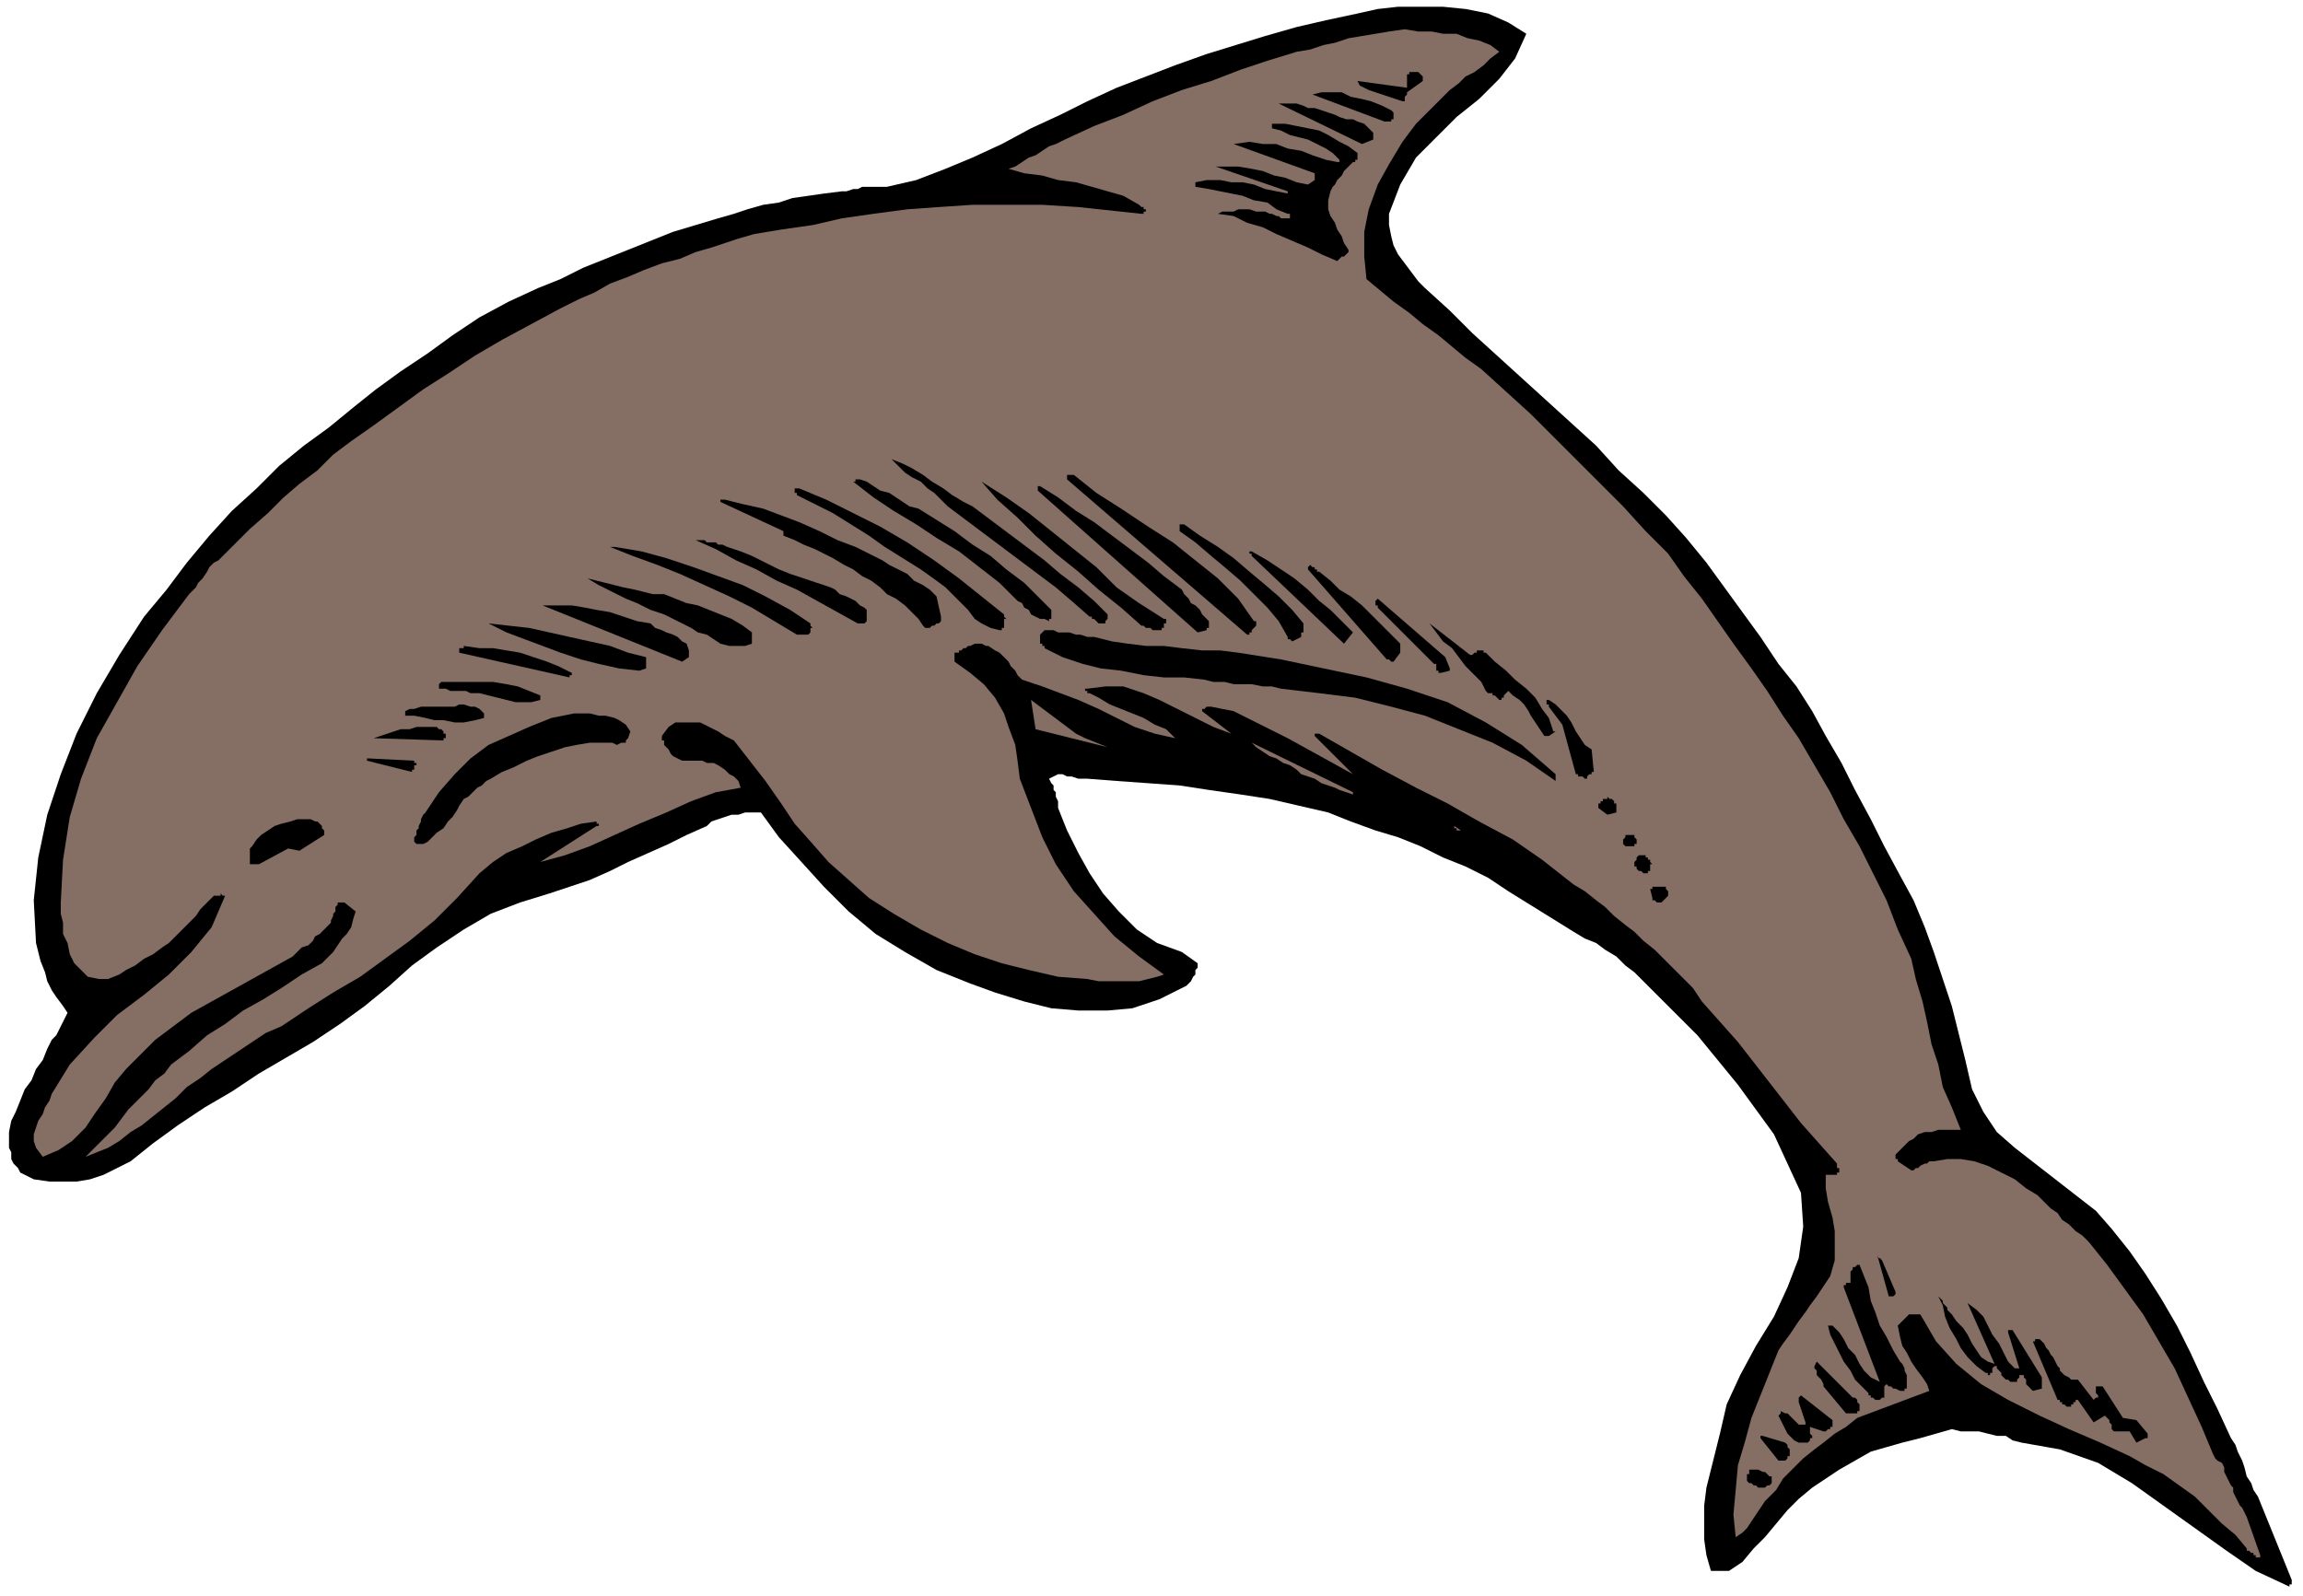 <?xml version="1.0" encoding="UTF-8" standalone="no"?>
<svg
   xmlns:dc="http://purl.org/dc/elements/1.1/"
   xmlns:cc="http://creativecommons.org/ns#"
   xmlns:rdf="http://www.w3.org/1999/02/22-rdf-syntax-ns#"
   xmlns:svg="http://www.w3.org/2000/svg"
   xmlns="http://www.w3.org/2000/svg"
   xmlns:sodipodi="http://sodipodi.sourceforge.net/DTD/sodipodi-0.dtd"
   xmlns:inkscape="http://www.inkscape.org/namespaces/inkscape"
   version="1.0"
   width="270.669mm"
   height="187.59mm"
   id="svg103"
   sodipodi:docname="DOLPH002.WMF">
  <sodipodi:namedview
     pagecolor="#ffffff"
     bordercolor="#666666"
     borderopacity="1"
     objecttolerance="10"
     gridtolerance="10"
     guidetolerance="10"
     inkscape:pageopacity="0"
     inkscape:pageshadow="2"
     inkscape:window-width="640"
     inkscape:window-height="480"
     id="namedview105" />
  <defs
     id="defs3">
    <pattern
       id="WMFhbasepattern"
       patternUnits="userSpaceOnUse"
       width="6"
       height="6"
       x="0"
       y="0" />
  </defs>
  <path
     style="fill:none;stroke:none;"
     d="  M 0,0   L 1022,0   L 1022,708   L 0,708   z "
     id="path5" />
  <path
     style="fill:#000000;fill-rule:evenodd;fill-opacity:1;stroke:none;"
     d="  M 1018,704   L 1018,704   L 1018,704   L 1018,704   L 1018,703   L 1018,703   L 1018,703   L 1018,703   L 1018,702   L 1003,665   L 1001,662   L 1000,659   L 998,656   L 997,652   L 996,649   L 994,645   L 993,642   L 991,639   L 985,626   L 979,614   L 973,601   L 967,589   L 960,577   L 953,566   L 946,556   L 938,546   L 931,538   L 922,531   L 913,524   L 904,517   L 895,510   L 887,503   L 881,494   L 876,484   L 873,471   L 870,459   L 867,447   L 863,435   L 859,423   L 855,412   L 850,400   L 844,389   L 837,376   L 831,364   L 824,351   L 818,339   L 811,327   L 805,316   L 798,305   L 790,295   L 782,283   L 774,272   L 766,261   L 758,250   L 749,239   L 740,229   L 730,219   L 719,209   L 709,198   L 698,188   L 687,178   L 676,168   L 665,158   L 654,148   L 644,138   L 633,128   L 630,125   L 627,121   L 624,117   L 621,113   L 619,109   L 618,105   L 617,100   L 617,95   L 622,82   L 629,70   L 638,61   L 647,52   L 657,44   L 666,35   L 673,26   L 678,15   L 670,10   L 661,6   L 651,4   L 641,3   L 631,3   L 621,3   L 612,4   L 603,6   L 589,9   L 576,12   L 562,16   L 549,20   L 536,24   L 522,29   L 509,34   L 496,39   L 483,45   L 471,51   L 458,57   L 445,64   L 432,70   L 420,75   L 407,80   L 394,83   L 391,83   L 388,83   L 386,83   L 383,83   L 381,84   L 379,84   L 376,85   L 374,85   L 366,86   L 359,87   L 352,88   L 346,90   L 339,91   L 332,93   L 326,95   L 319,97   L 309,100   L 299,103   L 289,107   L 279,111   L 269,115   L 259,119   L 249,124   L 239,128   L 226,134   L 213,141   L 201,149   L 190,157   L 178,165   L 167,173   L 157,181   L 146,190   L 135,198   L 124,207   L 114,217   L 103,227   L 93,238   L 83,250   L 74,262   L 64,274   L 53,291   L 43,308   L 34,326   L 27,344   L 21,362   L 17,381   L 15,400   L 16,419   L 17,423   L 18,427   L 20,432   L 21,436   L 23,440   L 25,443   L 28,447   L 30,450   L 29,452   L 28,454   L 27,456   L 26,458   L 25,460   L 23,462   L 22,464   L 21,466   L 19,471   L 16,475   L 14,480   L 11,484   L 9,489   L 7,494   L 5,498   L 4,503   L 4,505   L 4,508   L 4,510   L 5,512   L 5,515   L 6,517   L 8,519   L 9,521   L 15,524   L 22,525   L 28,525   L 34,525   L 40,524   L 46,522   L 52,519   L 58,516   L 68,508   L 79,500   L 91,492   L 103,485   L 115,477   L 127,470   L 139,463   L 151,455   L 162,447   L 173,438   L 183,429   L 194,421   L 206,413   L 218,406   L 231,401   L 244,397   L 253,394   L 262,391   L 271,387   L 279,383   L 288,379   L 297,375   L 305,371   L 314,367   L 316,365   L 319,364   L 322,363   L 325,362   L 328,362   L 331,361   L 334,361   L 338,361   L 346,372   L 356,383   L 366,394   L 377,405   L 389,415   L 402,423   L 416,431   L 431,437   L 442,441   L 455,445   L 467,448   L 479,449   L 492,449   L 503,448   L 515,444   L 525,439   L 527,438   L 528,437   L 529,436   L 530,434   L 531,433   L 531,431   L 532,430   L 532,428   L 525,423   L 514,419   L 505,413   L 497,405   L 490,397   L 484,388   L 479,379   L 474,369   L 470,359   L 470,358   L 470,356   L 469,354   L 469,352   L 468,351   L 468,349   L 467,348   L 466,346   L 468,345   L 470,344   L 472,344   L 474,345   L 476,345   L 479,346   L 481,346   L 483,346   L 496,347   L 510,348   L 524,349   L 537,351   L 551,353   L 564,355   L 577,358   L 590,361   L 600,365   L 611,369   L 621,372   L 631,376   L 641,381   L 651,385   L 661,390   L 670,396   L 699,414   L 704,417   L 709,419   L 713,422   L 718,425   L 722,429   L 726,432   L 730,436   L 734,440   L 744,450   L 754,460   L 763,471   L 772,482   L 780,493   L 788,504   L 794,517   L 800,530   L 801,545   L 799,559   L 794,572   L 788,585   L 780,598   L 773,611   L 767,624   L 764,637   L 762,645   L 760,653   L 758,661   L 757,669   L 757,677   L 757,684   L 758,691   L 760,698   L 768,698   L 774,694   L 779,688   L 784,683   L 789,677   L 794,671   L 799,666   L 805,661   L 811,657   L 817,653   L 824,649   L 831,645   L 838,643   L 845,641   L 853,639   L 860,637   L 867,635   L 871,636   L 875,636   L 879,636   L 883,637   L 887,638   L 891,638   L 894,640   L 898,641   L 915,644   L 932,650   L 947,659   L 961,669   L 975,679   L 989,689   L 1002,698   L 1017,705   L 1017,705   L 1017,705   L 1017,705   L 1017,705   L 1017,704   L 1018,704  z "
     id="path7" />
  <path
     style="fill:#856e64;fill-rule:evenodd;fill-opacity:1;stroke:none;"
     d="  M 1004,691   L 998,674   L 997,672   L 996,670   L 995,669   L 994,667   L 993,665   L 992,663   L 992,661   L 991,660   L 990,658   L 989,656   L 988,654   L 988,652   L 987,650   L 985,649   L 984,648   L 983,646   L 978,634   L 972,621   L 966,608   L 959,596   L 952,584   L 944,573   L 936,562   L 928,552   L 925,549   L 922,547   L 919,544   L 916,542   L 914,539   L 911,537   L 908,534   L 905,531   L 900,528   L 895,524   L 889,521   L 883,518   L 877,516   L 871,515   L 865,515   L 859,516   L 857,516   L 856,517   L 855,517   L 853,518   L 852,519   L 851,519   L 850,520   L 849,520   L 843,516   L 843,515   L 843,515   L 842,515   L 842,514   L 842,514   L 842,514   L 842,513   L 842,513   L 844,511   L 846,509   L 848,507   L 850,506   L 852,504   L 855,503   L 858,503   L 861,502   L 862,502   L 864,502   L 865,502   L 866,502   L 867,502   L 869,502   L 870,502   L 871,502   L 867,492   L 863,483   L 861,473   L 858,464   L 856,454   L 854,445   L 851,435   L 849,426   L 843,413   L 838,400   L 832,388   L 826,376   L 819,364   L 813,352   L 806,340   L 799,328   L 792,318   L 785,307   L 778,297   L 770,286   L 763,276   L 756,266   L 748,256   L 741,246   L 731,236   L 721,225   L 711,215   L 701,205   L 690,194   L 680,184   L 669,174   L 658,164   L 651,159   L 645,154   L 639,149   L 632,144   L 626,139   L 619,134   L 613,129   L 607,124   L 606,114   L 606,103   L 608,93   L 612,82   L 617,73   L 623,63   L 629,55   L 637,47   L 640,44   L 644,40   L 648,37   L 651,34   L 655,32   L 659,29   L 662,26   L 666,23   L 662,20   L 657,18   L 652,17   L 647,15   L 641,15   L 636,14   L 630,14   L 624,13   L 617,14   L 611,15   L 605,16   L 599,17   L 593,19   L 588,20   L 582,22   L 576,23   L 563,27   L 551,31   L 538,36   L 525,40   L 512,45   L 499,51   L 486,56   L 473,62   L 469,64   L 466,65   L 463,67   L 460,69   L 457,70   L 454,72   L 451,74   L 448,75   L 455,77   L 463,78   L 470,80   L 478,81   L 485,83   L 492,85   L 499,87   L 506,91   L 506,91   L 507,92   L 507,92   L 508,92   L 508,92   L 508,93   L 509,93   L 509,94   L 509,94   L 509,94   L 509,94   L 508,94   L 508,95   L 508,95   L 508,95   L 507,95   L 479,92   L 463,91   L 447,91   L 432,91   L 417,92   L 403,93   L 388,95   L 374,97   L 361,100   L 354,101   L 347,102   L 341,103   L 335,104   L 328,106   L 322,108   L 316,110   L 309,112   L 302,115   L 294,117   L 286,120   L 279,123   L 271,126   L 264,130   L 257,133   L 249,137   L 236,144   L 223,151   L 211,158   L 199,166   L 188,173   L 177,181   L 166,189   L 156,196   L 148,202   L 141,209   L 133,215   L 126,221   L 119,228   L 111,235   L 104,242   L 97,249   L 95,250   L 93,252   L 92,254   L 90,257   L 88,259   L 87,261   L 85,263   L 84,264   L 72,280   L 61,296   L 52,312   L 43,328   L 36,346   L 31,363   L 28,382   L 27,401   L 27,406   L 28,410   L 28,415   L 30,419   L 31,424   L 33,428   L 36,431   L 39,434   L 44,435   L 48,435   L 53,433   L 56,431   L 60,429   L 64,426   L 68,424   L 72,421   L 75,419   L 78,416   L 81,413   L 84,410   L 87,407   L 89,404   L 92,401   L 95,398   L 95,398   L 96,398   L 96,398   L 97,398   L 97,398   L 97,398   L 98,398   L 98,397   L 99,398   L 99,398   L 99,398   L 99,398   L 100,398   L 100,398   L 100,398   L 100,398   L 94,412   L 85,423   L 75,433   L 64,442   L 52,451   L 42,461   L 31,473   L 23,486   L 22,489   L 20,492   L 19,495   L 17,498   L 16,501   L 15,504   L 15,507   L 16,510   L 19,514   L 26,511   L 32,507   L 38,501   L 42,495   L 47,488   L 51,481   L 56,475   L 62,469   L 69,462   L 77,456   L 85,450   L 94,445   L 103,440   L 112,435   L 121,430   L 130,425   L 132,423   L 134,421   L 137,420   L 139,418   L 140,416   L 142,415   L 144,413   L 146,411   L 147,410   L 147,409   L 148,407   L 148,406   L 149,405   L 149,404   L 149,403   L 150,402   L 150,402   L 150,401   L 151,401   L 151,401   L 152,401   L 152,401   L 153,401   L 153,401   L 158,405   L 157,408   L 156,412   L 154,415   L 152,417   L 150,420   L 148,423   L 146,425   L 143,428   L 134,433   L 125,439   L 117,444   L 108,449   L 100,455   L 92,460   L 84,467   L 76,473   L 73,477   L 69,480   L 66,484   L 63,487   L 60,490   L 57,493   L 54,497   L 51,501   L 38,514   L 43,512   L 48,510   L 53,507   L 58,503   L 63,500   L 68,496   L 73,492   L 78,488   L 83,483   L 89,479   L 94,475   L 100,471   L 106,467   L 112,463   L 118,459   L 125,456   L 137,448   L 148,441   L 160,434   L 171,426   L 182,418   L 193,409   L 203,399   L 213,388   L 219,383   L 225,379   L 232,376   L 238,373   L 245,370   L 252,368   L 258,366   L 265,365   L 265,365   L 265,365   L 265,365   L 265,366   L 265,366   L 266,366   L 266,367   L 265,367   L 240,383   L 251,380   L 262,376   L 273,371   L 284,366   L 296,361   L 307,356   L 318,352   L 329,350   L 328,347   L 326,345   L 324,344   L 322,342   L 319,340   L 317,339   L 314,339   L 312,338   L 309,338   L 307,338   L 305,338   L 303,338   L 301,337   L 299,336   L 298,335   L 297,333   L 296,332   L 296,332   L 295,331   L 295,330   L 295,329   L 294,329   L 294,328   L 294,327   L 297,323   L 300,321   L 304,321   L 307,321   L 311,321   L 315,323   L 319,325   L 322,327   L 326,329   L 333,338   L 340,347   L 347,357   L 353,366   L 361,375   L 368,383   L 377,391   L 386,399   L 397,406   L 409,413   L 421,419   L 433,424   L 445,428   L 457,431   L 470,434   L 483,435   L 488,436   L 493,436   L 497,436   L 501,436   L 506,436   L 510,435   L 514,434   L 517,433   L 506,425   L 495,416   L 486,406   L 477,396   L 469,384   L 463,372   L 458,359   L 453,346   L 452,338   L 451,331   L 448,323   L 446,317   L 442,310   L 437,304   L 431,299   L 424,294   L 424,294   L 424,294   L 424,293   L 424,293   L 424,292   L 424,292   L 424,291   L 424,291   L 424,290   L 425,290   L 425,290   L 426,290   L 426,289   L 427,289   L 427,289   L 428,288   L 429,288   L 430,287   L 431,287   L 433,286   L 434,286   L 436,286   L 438,287   L 439,287   L 442,289   L 444,290   L 446,292   L 448,294   L 449,296   L 451,298   L 452,300   L 454,302   L 463,305   L 471,308   L 479,311   L 488,315   L 496,319   L 504,323   L 513,326   L 522,328   L 518,324   L 513,322   L 508,319   L 503,317   L 498,315   L 493,313   L 488,310   L 484,308   L 483,308   L 483,307   L 483,307   L 482,307   L 482,307   L 482,306   L 482,306   L 483,306   L 491,305   L 499,305   L 508,308   L 515,311   L 523,315   L 531,319   L 539,323   L 547,326   L 534,316   L 534,315   L 535,315   L 535,315   L 536,314   L 536,314   L 537,314   L 538,314   L 538,314   L 543,315   L 548,316   L 552,318   L 556,320   L 560,322   L 564,324   L 568,326   L 572,328   L 601,344   L 584,327   L 584,326   L 585,326   L 585,326   L 585,326   L 586,326   L 586,326   L 600,334   L 614,342   L 629,350   L 643,357   L 657,365   L 672,373   L 685,382   L 699,393   L 704,396   L 709,400   L 713,403   L 717,407   L 722,411   L 726,414   L 730,418   L 735,422   L 738,425   L 741,428   L 743,430   L 746,433   L 749,436   L 752,439   L 754,442   L 756,445   L 764,454   L 772,463   L 779,472   L 786,481   L 793,490   L 800,499   L 808,508   L 816,517   L 816,518   L 816,518   L 816,519   L 817,519   L 817,519   L 817,520   L 817,520   L 817,521   L 817,521   L 816,521   L 816,521   L 816,521   L 816,522   L 816,522   L 815,522   L 815,522   L 811,522   L 811,528   L 812,534   L 814,541   L 815,547   L 815,554   L 815,560   L 813,567   L 809,573   L 807,576   L 804,580   L 802,583   L 799,587   L 797,590   L 795,593   L 792,597   L 790,600   L 786,610   L 782,620   L 778,630   L 775,641   L 772,651   L 771,662   L 770,673   L 771,683   L 774,681   L 776,679   L 778,676   L 780,673   L 782,670   L 784,667   L 786,665   L 789,662   L 792,657   L 797,652   L 801,648   L 806,644   L 810,641   L 815,637   L 820,634   L 825,630   L 857,618   L 856,615   L 854,612   L 851,608   L 849,605   L 847,601   L 845,598   L 844,594   L 843,589   L 844,588   L 845,587   L 846,586   L 847,585   L 848,584   L 850,584   L 851,584   L 853,584   L 860,596   L 869,606   L 880,615   L 892,622   L 906,629   L 919,635   L 933,641   L 946,647   L 953,651   L 961,655   L 968,660   L 975,665   L 981,671   L 987,677   L 993,682   L 998,688   L 998,689   L 999,689   L 1000,690   L 1001,690   L 1001,691   L 1002,691   L 1002,692   L 1003,692   L 1003,692   L 1003,692   L 1004,692   L 1004,692   L 1004,691   L 1004,691   L 1004,691   L 1004,691  z "
     id="path9" />
  <path
     style="fill:#000000;fill-rule:evenodd;fill-opacity:1;stroke:none;"
     d="  M 954,639   L 954,639   L 954,638   L 954,638   L 954,638   L 954,638   L 954,637   L 954,637   L 954,637   L 949,631   L 943,630   L 934,616   L 934,616   L 933,616   L 933,616   L 933,616   L 933,616   L 932,616   L 932,616   L 932,616   L 931,616   L 931,617   L 931,617   L 931,618   L 931,619   L 931,619   L 932,620   L 932,620   L 932,620   L 932,621   L 932,621   L 931,621   L 931,621   L 931,621   L 931,621   L 930,622   L 923,613   L 921,613   L 920,613   L 919,612   L 917,611   L 916,610   L 915,609   L 915,608   L 914,607   L 913,605   L 912,603   L 911,602   L 910,600   L 909,599   L 908,597   L 907,596   L 906,595   L 906,595   L 906,595   L 905,595   L 905,595   L 904,595   L 904,595   L 904,596   L 903,596   L 914,622   L 915,622   L 915,623   L 916,623   L 916,624   L 917,624   L 917,624   L 918,625   L 919,625   L 919,625   L 920,625   L 920,624   L 921,624   L 921,623   L 922,623   L 922,622   L 923,622   L 930,632   L 935,629   L 936,630   L 936,630   L 937,631   L 937,632   L 938,633   L 938,634   L 938,635   L 939,636   L 946,636   L 949,641   L 953,639   L 953,639   L 953,639   L 953,639   L 954,639  z "
     id="path11" />
  <path
     style="fill:#000000;fill-rule:evenodd;fill-opacity:1;stroke:none;"
     d="  M 907,616   L 907,612   L 894,591   L 894,591   L 894,591   L 893,591   L 893,591   L 893,591   L 892,591   L 892,592   L 892,592   L 897,608   L 897,608   L 897,608   L 896,608   L 896,608   L 896,608   L 896,608   L 895,608   L 895,608   L 892,605   L 890,601   L 888,597   L 885,593   L 883,589   L 881,585   L 878,582   L 874,579   L 886,606   L 883,605   L 880,603   L 878,600   L 876,597   L 874,593   L 872,590   L 869,587   L 867,584   L 866,583   L 865,582   L 865,581   L 864,580   L 863,579   L 863,578   L 862,577   L 861,576   L 863,580   L 864,585   L 866,590   L 869,595   L 871,599   L 874,603   L 878,607   L 882,610   L 882,610   L 883,610   L 883,611   L 883,611   L 883,611   L 884,611   L 884,610   L 884,610   L 885,610   L 885,610   L 885,609   L 885,609   L 885,609   L 885,608   L 885,608   L 886,607   L 886,607   L 886,607   L 887,607   L 887,607   L 887,607   L 887,607   L 887,607   L 887,608   L 888,609   L 889,610   L 889,611   L 890,612   L 891,613   L 892,613   L 893,614   L 895,614   L 895,614   L 896,614   L 896,613   L 896,613   L 897,612   L 897,612   L 897,611   L 898,611   L 899,611   L 899,612   L 900,613   L 900,614   L 900,615   L 901,616   L 902,617   L 903,618   L 907,617   L 907,617   L 907,617   L 907,617   L 907,616   L 907,616   L 907,616  z "
     id="path13" />
  <path
     style="fill:#000000;fill-rule:evenodd;fill-opacity:1;stroke:none;"
     d="  M 847,617   L 847,615   L 847,614   L 847,612   L 847,611   L 846,609   L 846,608   L 845,606   L 844,605   L 841,600   L 838,594   L 835,589   L 833,583   L 831,578   L 830,572   L 828,567   L 826,562   L 826,562   L 825,562   L 824,563   L 824,563   L 823,563   L 823,564   L 823,564   L 822,565   L 822,566   L 822,566   L 822,567   L 822,568   L 822,568   L 822,569   L 822,570   L 821,570   L 821,570   L 821,570   L 820,570   L 820,570   L 820,571   L 819,571   L 819,571   L 819,572   L 835,614   L 831,612   L 828,609   L 826,606   L 824,602   L 821,599   L 819,595   L 817,592   L 814,589   L 814,589   L 814,589   L 813,589   L 813,589   L 813,589   L 813,589   L 812,589   L 812,589   L 813,593   L 815,597   L 817,601   L 819,605   L 822,609   L 824,613   L 827,616   L 830,619   L 830,620   L 830,620   L 831,620   L 831,621   L 831,621   L 832,621   L 832,621   L 832,621   L 833,622   L 833,622   L 833,622   L 834,622   L 834,622   L 835,622   L 835,622   L 836,621   L 836,621   L 837,621   L 837,620   L 837,619   L 837,618   L 837,617   L 837,616   L 837,616   L 838,615   L 839,616   L 840,616   L 841,617   L 842,617   L 844,618   L 845,618   L 846,618   L 846,618   L 846,617   L 847,617   L 847,617  z "
     id="path15" />
  <path
     style="fill:#000000;fill-rule:evenodd;fill-opacity:1;stroke:none;"
     d="  M 825,627   L 826,627   L 826,627   L 826,627   L 826,626   L 826,626   L 826,626   L 826,626   L 826,625   L 826,625   L 826,624   L 825,623   L 825,623   L 825,622   L 824,621   L 823,621   L 807,605   L 806,607   L 806,608   L 807,609   L 807,611   L 808,612   L 809,613   L 810,615   L 810,616   L 820,628   L 825,628   L 825,628   L 825,628   L 825,628   L 825,627   L 825,627   L 825,627  z "
     id="path17" />
  <path
     style="fill:#000000;fill-rule:evenodd;fill-opacity:1;stroke:none;"
     d="  M 842,574   L 836,560   L 836,560   L 836,560   L 835,559   L 835,559   L 835,559   L 834,559   L 834,558   L 834,558   L 839,576   L 839,576   L 840,576   L 840,576   L 841,576   L 841,576   L 841,576   L 842,575   L 842,575   L 842,575   L 842,575   L 842,574   L 842,574   L 842,574   L 842,574   L 842,574   L 842,574  z "
     id="path19" />
  <path
     style="fill:#000000;fill-rule:evenodd;fill-opacity:1;stroke:none;"
     d="  M 814,634   L 814,633   L 814,633   L 814,632   L 814,632   L 814,632   L 814,631   L 814,631   L 814,631   L 800,620   L 799,621   L 799,621   L 799,621   L 799,621   L 799,622   L 799,622   L 799,623   L 799,623   L 802,632   L 802,632   L 802,632   L 802,633   L 802,633   L 802,633   L 801,633   L 801,633   L 801,633   L 799,633   L 798,632   L 797,631   L 796,630   L 795,629   L 794,628   L 793,628   L 791,627   L 791,628   L 791,628   L 791,628   L 791,628   L 790,629   L 790,629   L 791,631   L 792,633   L 793,635   L 794,637   L 795,638   L 797,640   L 799,641   L 801,641   L 801,641   L 802,641   L 803,641   L 803,641   L 804,640   L 804,640   L 804,639   L 805,639   L 805,638   L 805,638   L 804,637   L 804,637   L 804,636   L 804,635   L 804,635   L 804,634   L 810,636   L 810,636   L 810,636   L 811,636   L 812,635   L 812,635   L 813,635   L 813,634   L 814,634  z "
     id="path21" />
  <path
     style="fill:#000000;fill-rule:evenodd;fill-opacity:1;stroke:none;"
     d="  M 794,648   L 794,648   L 794,648   L 794,647   L 794,647   L 795,647   L 795,646   L 795,646   L 795,646   L 795,645   L 795,645   L 795,644   L 794,643   L 794,643   L 794,642   L 793,641   L 793,641   L 783,638   L 783,638   L 783,638   L 783,638   L 783,638   L 782,638   L 782,639   L 782,639   L 782,639   L 790,649   L 793,649   L 793,649   L 794,648   L 794,648   L 794,648   L 794,648   L 794,648  z "
     id="path23" />
  <path
     style="fill:#000000;fill-rule:evenodd;fill-opacity:1;stroke:none;"
     d="  M 787,659   L 787,658   L 787,658   L 787,658   L 787,658   L 787,657   L 787,657   L 787,657   L 787,656   L 786,656   L 785,655   L 785,655   L 784,654   L 783,654   L 781,653   L 780,653   L 779,653   L 779,653   L 778,653   L 777,653   L 777,654   L 777,655   L 776,655   L 776,656   L 776,657   L 776,658   L 777,659   L 778,659   L 779,660   L 780,660   L 781,661   L 782,661   L 783,661   L 784,661   L 784,661   L 785,660   L 785,660   L 786,660   L 786,660   L 786,660   L 787,659   L 787,659   L 787,659   L 787,659   L 787,659  z "
     id="path25" />
  <path
     style="fill:#000000;fill-rule:evenodd;fill-opacity:1;stroke:none;"
     d="  M 741,397   L 741,397   L 741,396   L 741,396   L 741,396   L 740,395   L 740,395   L 740,395   L 740,394   L 740,394   L 739,394   L 738,394   L 737,394   L 737,394   L 736,394   L 735,394   L 735,394   L 734,394   L 734,394   L 734,394   L 734,394   L 734,394   L 734,395   L 733,395   L 733,395   L 734,399   L 734,400   L 735,400   L 735,400   L 736,401   L 736,401   L 737,401   L 737,401   L 738,401   L 741,398   L 741,398   L 741,397   L 741,397   L 741,397  z "
     id="path27" />
  <path
     style="fill:#000000;fill-rule:evenodd;fill-opacity:1;stroke:none;"
     d="  M 733,387   L 733,386   L 733,386   L 733,386   L 733,385   L 733,385   L 733,384   L 734,384   L 734,384   L 733,383   L 733,383   L 733,382   L 732,382   L 732,381   L 732,381   L 731,381   L 731,380   L 730,380   L 730,380   L 730,380   L 730,380   L 729,380   L 729,380   L 729,380   L 729,380   L 728,380   L 727,381   L 727,382   L 727,382   L 726,383   L 726,384   L 726,385   L 727,385   L 727,386   L 727,386   L 728,387   L 729,387   L 729,387   L 730,388   L 731,388   L 732,388   L 732,387   L 732,387   L 732,387   L 732,387   L 732,387   L 733,387  z "
     id="path29" />
  <path
     style="fill:#000000;fill-rule:evenodd;fill-opacity:1;stroke:none;"
     d="  M 727,374   L 727,374   L 727,374   L 727,373   L 727,373   L 727,373   L 726,372   L 726,372   L 726,371   L 726,371   L 725,371   L 725,371   L 725,371   L 724,371   L 724,371   L 724,371   L 723,371   L 723,371   L 722,371   L 722,372   L 722,372   L 721,373   L 721,373   L 721,374   L 721,374   L 721,375   L 721,375   L 721,375   L 721,375   L 721,375   L 722,376   L 722,376   L 722,376   L 726,376   L 726,376   L 726,375   L 726,375   L 727,375   L 727,375   L 727,374  z "
     id="path31" />
  <path
     style="fill:#000000;fill-rule:evenodd;fill-opacity:1;stroke:none;"
     d="  M 718,361   L 718,360   L 718,360   L 718,360   L 718,359   L 718,359   L 718,359   L 718,358   L 718,358   L 718,358   L 718,358   L 718,357   L 717,357   L 717,356   L 717,356   L 717,356   L 716,355   L 716,355   L 716,355   L 716,355   L 715,355   L 715,355   L 715,355   L 715,355   L 714,354   L 714,355   L 713,355   L 713,355   L 712,355   L 712,355   L 712,356   L 711,356   L 711,357   L 710,357   L 710,357   L 710,358   L 710,358   L 710,358   L 710,358   L 710,359   L 710,359   L 714,362   L 718,361   L 718,361   L 718,361   L 718,361   L 718,361  z "
     id="path33" />
  <path
     style="fill:#000000;fill-rule:evenodd;fill-opacity:1;stroke:none;"
     d="  M 708,343   L 707,333   L 704,331   L 702,328   L 700,325   L 698,321   L 696,318   L 694,316   L 691,313   L 688,311   L 687,311   L 687,312   L 687,312   L 687,312   L 687,313   L 688,313   L 688,314   L 688,314   L 694,322   L 700,344   L 701,344   L 701,344   L 701,345   L 702,345   L 702,345   L 703,345   L 704,346   L 705,346   L 705,345   L 705,345   L 705,345   L 706,344   L 706,344   L 707,344   L 707,343   L 708,343  z "
     id="path35" />
  <path
     style="fill:#000000;fill-rule:evenodd;fill-opacity:1;stroke:none;"
     d="  M 691,346   L 691,345   L 691,345   L 691,345   L 691,345   L 691,344   L 691,344   L 691,344   L 691,344   L 676,331   L 660,321   L 643,312   L 625,306   L 607,301   L 588,297   L 569,293   L 550,290   L 542,289   L 534,289   L 525,288   L 517,287   L 509,287   L 501,286   L 494,285   L 486,283   L 483,283   L 480,282   L 478,282   L 475,281   L 473,281   L 470,281   L 468,280   L 465,280   L 464,280   L 464,280   L 464,280   L 463,281   L 463,281   L 462,282   L 462,282   L 462,283   L 462,283   L 462,284   L 462,285   L 462,286   L 463,286   L 463,287   L 464,287   L 464,288   L 472,292   L 481,295   L 489,297   L 498,298   L 508,300   L 517,301   L 526,301   L 535,302   L 539,303   L 544,303   L 548,304   L 552,304   L 556,304   L 561,305   L 565,305   L 569,306   L 586,308   L 602,310   L 618,314   L 633,318   L 648,324   L 663,330   L 678,338   L 691,347   L 691,346   L 691,346   L 691,346   L 691,346   L 691,346   L 691,346   L 691,346  z "
     id="path37" />
  <path
     style="fill:#000000;fill-rule:evenodd;fill-opacity:1;stroke:none;"
     d="  M 690,325   L 688,319   L 685,315   L 682,310   L 678,306   L 673,302   L 669,298   L 664,294   L 660,290   L 660,290   L 659,290   L 659,289   L 658,289   L 658,289   L 658,289   L 657,289   L 657,289   L 657,289   L 656,289   L 656,290   L 656,290   L 655,290   L 655,290   L 654,291   L 653,291   L 635,277   L 638,281   L 641,285   L 645,288   L 648,292   L 651,296   L 654,299   L 658,303   L 660,307   L 661,308   L 662,308   L 663,308   L 663,309   L 664,309   L 665,310   L 665,310   L 666,311   L 667,311   L 667,310   L 668,310   L 668,309   L 668,309   L 669,308   L 669,308   L 670,307   L 672,309   L 675,311   L 677,313   L 679,316   L 680,318   L 682,321   L 684,324   L 686,327   L 686,327   L 686,327   L 686,327   L 686,327   L 687,327   L 687,327   L 687,327   L 688,327   L 691,325   L 691,325   L 690,325   L 690,325   L 690,325  z "
     id="path39" />
  <path
     style="fill:#856e64;fill-rule:evenodd;fill-opacity:1;stroke:none;"
     d="  M 649,369   L 646,367   L 646,368   L 646,368   L 646,368   L 647,368   L 647,369   L 648,369   L 649,369   L 649,369   L 649,369   L 649,369   L 649,369   L 649,369  z "
     id="path41" />
  <path
     style="fill:#000000;fill-rule:evenodd;fill-opacity:1;stroke:none;"
     d="  M 644,297   L 642,292   L 612,266   L 611,267   L 611,267   L 611,268   L 611,268   L 611,269   L 612,269   L 612,270   L 612,270   L 637,295   L 638,295   L 638,296   L 638,296   L 638,296   L 638,297   L 638,297   L 638,298   L 638,298   L 639,298   L 639,298   L 639,298   L 639,299   L 639,299   L 640,299   L 640,299   L 640,299   L 644,298   L 644,298   L 644,298   L 644,298   L 644,297  z "
     id="path43" />
  <path
     style="fill:#856e64;fill-rule:evenodd;fill-opacity:1;stroke:none;"
     d="  M 601,352   L 556,330   L 558,332   L 561,334   L 564,336   L 567,337   L 570,339   L 573,340   L 576,342   L 578,344   L 581,345   L 584,346   L 587,348   L 590,349   L 593,350   L 595,351   L 598,352   L 601,353   L 601,353   L 601,352   L 601,352   L 601,352   L 601,352   L 601,352   L 601,352  z "
     id="path45" />
  <path
     style="fill:#000000;fill-rule:evenodd;fill-opacity:1;stroke:none;"
     d="  M 622,290   L 622,289   L 622,289   L 622,288   L 622,288   L 622,287   L 622,287   L 622,286   L 622,286   L 618,282   L 614,278   L 610,274   L 605,269   L 600,265   L 595,262   L 591,258   L 586,254   L 585,254   L 585,253   L 584,253   L 584,252   L 583,252   L 583,252   L 582,251   L 582,251   L 581,252   L 581,252   L 581,252   L 581,252   L 581,252   L 581,252   L 581,252   L 581,253   L 616,293   L 616,293   L 617,293   L 617,293   L 617,293   L 618,294   L 618,294   L 618,294   L 619,294   L 622,290  z "
     id="path47" />
  <path
     style="fill:#000000;fill-rule:evenodd;fill-opacity:1;stroke:none;"
     d="  M 601,281   L 596,276   L 591,271   L 586,267   L 581,262   L 575,257   L 569,253   L 563,249   L 556,245   L 556,245   L 556,245   L 556,245   L 556,245   L 555,245   L 555,246   L 556,246   L 556,247   L 597,286   L 601,281  z "
     id="path49" />
  <path
     style="fill:#000000;fill-rule:evenodd;fill-opacity:1;stroke:none;"
     d="  M 578,283   L 578,282   L 578,281   L 579,281   L 579,280   L 579,279   L 579,278   L 579,278   L 579,277   L 574,271   L 568,265   L 561,259   L 555,254   L 548,248   L 541,243   L 533,238   L 526,233   L 526,233   L 526,233   L 526,233   L 525,233   L 525,233   L 525,233   L 525,233   L 524,233   L 524,233   L 524,234   L 524,234   L 524,234   L 524,235   L 524,235   L 524,235   L 524,236   L 531,241   L 538,247   L 544,252   L 551,258   L 557,264   L 563,270   L 568,276   L 572,283   L 572,284   L 572,284   L 573,284   L 573,284   L 573,284   L 574,285   L 574,285   L 574,285   L 578,283   L 578,283   L 578,283   L 578,283   L 578,283  z "
     id="path51" />
  <path
     style="fill:#000000;fill-rule:evenodd;fill-opacity:1;stroke:none;"
     d="  M 558,278   L 558,278   L 558,278   L 558,277   L 558,277   L 558,277   L 558,276   L 558,276   L 557,276   L 550,266   L 541,257   L 531,249   L 521,241   L 510,234   L 498,226   L 487,219   L 477,211   L 476,211   L 476,211   L 476,211   L 476,211   L 475,211   L 475,211   L 475,211   L 475,211   L 475,211   L 475,211   L 474,211   L 474,212   L 474,212   L 474,213   L 474,213   L 474,213   L 554,282   L 555,282   L 555,281   L 556,281   L 556,280   L 556,280   L 557,279   L 557,279   L 558,278  z "
     id="path53" />
  <path
     style="fill:#000000;fill-rule:evenodd;fill-opacity:1;stroke:none;"
     d="  M 632,36   L 632,36   L 632,36   L 632,35   L 632,35   L 632,35   L 632,35   L 632,35   L 632,34   L 632,34   L 631,33   L 631,33   L 630,32   L 629,32   L 628,32   L 627,32   L 626,32   L 626,33   L 625,33   L 625,34   L 625,35   L 625,36   L 625,37   L 625,38   L 625,39   L 603,36   L 604,38   L 606,39   L 608,40   L 611,41   L 614,42   L 617,43   L 620,44   L 623,45   L 623,45   L 624,45   L 624,44   L 624,44   L 624,43   L 625,42   L 625,42   L 625,41   L 632,36   L 632,36   L 632,36   L 632,36   L 632,36  z "
     id="path55" />
  <path
     style="fill:#000000;fill-rule:evenodd;fill-opacity:1;stroke:none;"
     d="  M 599,111   L 597,108   L 596,105   L 594,102   L 593,99   L 591,96   L 590,93   L 590,89   L 591,85   L 592,83   L 593,82   L 594,80   L 595,79   L 596,78   L 597,76   L 598,75   L 599,74   L 600,73   L 600,73   L 601,72   L 601,72   L 602,72   L 602,71   L 603,71   L 603,70   L 603,70   L 603,70   L 603,70   L 603,69   L 603,69   L 603,69   L 603,68   L 603,68   L 599,65   L 595,63   L 590,60   L 586,58   L 581,57   L 576,56   L 571,55   L 566,55   L 565,55   L 565,56   L 565,56   L 565,56   L 565,56   L 565,57   L 565,57   L 565,57   L 569,58   L 573,60   L 577,61   L 581,62   L 585,64   L 589,66   L 592,68   L 595,71   L 595,71   L 595,72   L 595,72   L 595,72   L 595,72   L 595,72   L 595,72   L 594,72   L 589,71   L 583,69   L 578,67   L 572,66   L 567,64   L 561,64   L 555,63   L 548,64   L 584,77   L 584,77   L 584,77   L 584,78   L 584,78   L 584,78   L 584,79   L 584,79   L 584,80   L 581,82   L 576,81   L 571,79   L 566,78   L 561,76   L 556,75   L 550,74   L 545,74   L 540,74   L 572,85   L 572,85   L 572,85   L 572,85   L 572,85   L 572,86   L 572,86   L 572,86   L 572,86   L 567,85   L 562,84   L 557,82   L 552,81   L 547,81   L 542,80   L 536,80   L 531,81   L 531,81   L 531,81   L 531,81   L 531,82   L 531,82   L 531,82   L 531,82   L 531,83   L 537,84   L 542,85   L 547,86   L 552,87   L 557,89   L 563,90   L 567,93   L 572,95   L 573,95   L 573,95   L 573,96   L 573,96   L 573,96   L 573,96   L 573,97   L 573,97   L 571,97   L 569,97   L 568,96   L 567,96   L 565,95   L 564,95   L 562,94   L 561,94   L 558,94   L 555,93   L 553,93   L 550,93   L 548,94   L 545,94   L 543,94   L 541,95   L 548,96   L 554,99   L 561,101   L 567,104   L 574,107   L 581,110   L 587,113   L 594,116   L 594,116   L 595,115   L 595,115   L 596,114   L 597,114   L 597,114   L 598,113   L 599,112   L 599,112   L 599,112   L 599,112   L 599,112   L 599,111   L 599,111   L 599,111   L 599,111  z "
     id="path57" />
  <path
     style="fill:#000000;fill-rule:evenodd;fill-opacity:1;stroke:none;"
     d="  M 619,52   L 619,51   L 619,51   L 619,51   L 619,50   L 619,50   L 619,50   L 618,49   L 618,49   L 614,47   L 609,45   L 605,44   L 600,43   L 596,41   L 591,41   L 587,41   L 583,42   L 615,54   L 616,54   L 616,54   L 617,54   L 617,54   L 618,54   L 618,53   L 619,53   L 619,52   L 619,52   L 619,52   L 619,52   L 619,52  z "
     id="path59" />
  <path
     style="fill:#000000;fill-rule:evenodd;fill-opacity:1;stroke:none;"
     d="  M 536,279   L 537,279   L 537,279   L 537,278   L 537,278   L 537,278   L 537,277   L 537,277   L 537,276   L 536,275   L 534,273   L 533,271   L 531,269   L 529,268   L 528,266   L 526,264   L 525,262   L 517,256   L 510,250   L 502,244   L 494,238   L 486,232   L 478,227   L 470,221   L 462,216   L 462,216   L 461,216   L 461,217   L 461,217   L 461,217   L 461,217   L 461,218   L 461,218   L 532,281   L 536,280   L 536,280   L 536,280   L 536,280   L 536,279  z "
     id="path61" />
  <path
     style="fill:#000000;fill-rule:evenodd;fill-opacity:1;stroke:none;"
     d="  M 610,61   L 610,61   L 610,60   L 610,60   L 610,60   L 610,60   L 610,59   L 610,59   L 610,59   L 608,57   L 606,55   L 603,54   L 601,53   L 598,53   L 595,52   L 593,51   L 590,50   L 587,49   L 584,48   L 581,48   L 579,47   L 576,46   L 573,46   L 570,46   L 568,46   L 605,64   L 610,62   L 610,62   L 610,62   L 610,61   L 610,61   L 610,61   L 610,61   L 610,61  z "
     id="path63" />
  <path
     style="fill:#000000;fill-rule:evenodd;fill-opacity:1;stroke:none;"
     d="  M 517,278   L 517,278   L 517,278   L 517,277   L 517,277   L 517,277   L 518,277   L 518,276   L 518,276   L 518,276   L 518,276   L 518,276   L 518,275   L 518,275   L 517,275   L 517,275   L 517,275   L 506,268   L 496,261   L 487,252   L 477,244   L 467,236   L 457,228   L 447,221   L 436,214   L 443,222   L 452,230   L 460,238   L 469,246   L 479,254   L 488,262   L 498,270   L 507,278   L 508,278   L 509,279   L 510,279   L 510,279   L 511,279   L 512,280   L 512,280   L 513,280   L 514,280   L 514,280   L 515,280   L 515,280   L 516,280   L 516,279   L 517,279   L 517,278  z "
     id="path65" />
  <path
     style="fill:#856e64;fill-rule:evenodd;fill-opacity:1;stroke:none;"
     d="  M 492,332   L 487,330   L 482,328   L 478,326   L 474,323   L 470,320   L 466,317   L 462,314   L 458,311   L 460,324   L 492,332  z "
     id="path67" />
  <path
     style="fill:#856e64;fill-rule:evenodd;fill-opacity:1;stroke:none;"
     d="  M 465,401   L 459,391   L 454,381   L 452,371   L 450,360   L 448,350   L 446,339   L 443,329   L 438,319   L 437,319   L 437,319   L 437,319   L 436,319   L 436,319   L 436,319   L 435,318   L 435,318   L 436,325   L 438,331   L 439,338   L 440,345   L 441,352   L 442,359   L 443,365   L 445,372   L 447,376   L 450,379   L 452,384   L 454,388   L 457,391   L 459,395   L 462,399   L 465,402   L 465,401   L 465,401   L 465,401   L 465,401  z "
     id="path69" />
  <path
     style="fill:#000000;fill-rule:evenodd;fill-opacity:1;stroke:none;"
     d="  M 491,276   L 492,275   L 492,275   L 492,275   L 492,274   L 492,274   L 492,274   L 492,273   L 492,273   L 486,267   L 479,261   L 471,255   L 464,249   L 456,243   L 448,237   L 440,231   L 432,225   L 428,223   L 423,220   L 419,217   L 414,214   L 410,211   L 405,208   L 401,206   L 396,204   L 399,207   L 402,210   L 405,212   L 409,214   L 412,217   L 415,219   L 418,222   L 421,225   L 429,231   L 437,237   L 445,243   L 453,249   L 461,255   L 469,261   L 476,267   L 484,274   L 484,274   L 485,274   L 485,275   L 486,275   L 486,275   L 487,276   L 487,276   L 488,277   L 488,277   L 489,277   L 489,277   L 489,277   L 490,277   L 490,277   L 490,277   L 491,277   L 491,277   L 491,276   L 491,276   L 491,276   L 491,276   L 491,276  z "
     id="path71" />
  <path
     style="fill:#000000;fill-rule:evenodd;fill-opacity:1;stroke:none;"
     d="  M 467,275   L 467,274   L 467,274   L 467,274   L 467,273   L 467,273   L 467,272   L 467,272   L 467,271   L 461,265   L 455,259   L 447,253   L 440,247   L 432,242   L 424,236   L 416,231   L 408,226   L 404,225   L 401,223   L 398,221   L 395,219   L 391,218   L 388,216   L 385,214   L 382,213   L 381,213   L 381,213   L 380,213   L 380,213   L 380,213   L 380,214   L 379,214   L 379,214   L 388,221   L 397,227   L 407,233   L 416,239   L 426,245   L 435,252   L 444,259   L 452,267   L 454,268   L 455,270   L 457,271   L 458,273   L 460,274   L 462,275   L 464,275   L 466,276   L 466,275   L 466,275   L 466,275   L 466,275   L 466,275   L 467,275  z "
     id="path73" />
  <path
     style="fill:#000000;fill-rule:evenodd;fill-opacity:1;stroke:none;"
     d="  M 445,279   L 446,279   L 446,278   L 446,277   L 446,276   L 446,275   L 447,275   L 446,274   L 446,273   L 436,265   L 426,257   L 415,249   L 403,241   L 391,234   L 379,228   L 367,222   L 355,217   L 355,217   L 354,217   L 354,217   L 354,217   L 353,217   L 353,218   L 353,218   L 353,218   L 353,218   L 353,219   L 353,219   L 353,219   L 353,219   L 354,219   L 354,220   L 354,220   L 362,224   L 370,228   L 378,233   L 386,238   L 393,243   L 401,248   L 409,253   L 416,258   L 420,261   L 424,265   L 427,268   L 430,271   L 433,275   L 436,277   L 440,279   L 444,280   L 445,280   L 445,280   L 445,280   L 445,280   L 445,279   L 445,279  z "
     id="path75" />
  <path
     style="fill:#000000;fill-rule:evenodd;fill-opacity:1;stroke:none;"
     d="  M 418,276   L 418,276   L 418,276   L 418,275   L 418,275   L 418,275   L 418,275   L 418,274   L 418,274   L 416,265   L 413,262   L 410,260   L 406,258   L 403,255   L 399,253   L 395,251   L 392,249   L 388,247   L 380,243   L 372,240   L 364,236   L 355,232   L 347,229   L 339,226   L 330,224   L 322,222   L 321,222   L 321,222   L 320,222   L 320,222   L 320,222   L 320,222   L 320,223   L 320,223   L 348,236   L 348,237   L 348,237   L 348,237   L 348,237   L 348,237   L 348,238   L 348,238   L 348,238   L 353,240   L 357,242   L 362,244   L 366,246   L 370,248   L 375,251   L 379,253   L 383,256   L 387,258   L 391,261   L 394,264   L 398,266   L 402,269   L 405,272   L 408,275   L 410,278   L 411,279   L 412,279   L 413,279   L 414,278   L 415,278   L 416,277   L 417,277   L 418,276  z "
     id="path77" />
  <path
     style="fill:#000000;fill-rule:evenodd;fill-opacity:1;stroke:none;"
     d="  M 385,276   L 385,271   L 384,270   L 382,269   L 380,267   L 378,266   L 376,265   L 373,264   L 371,262   L 369,261   L 363,259   L 357,257   L 351,255   L 346,253   L 340,250   L 334,247   L 329,245   L 323,243   L 321,242   L 319,242   L 318,241   L 316,241   L 314,241   L 313,240   L 311,240   L 309,240   L 318,244   L 327,249   L 336,253   L 345,258   L 354,262   L 363,267   L 372,272   L 381,277   L 381,277   L 382,277   L 383,277   L 383,277   L 384,277   L 384,277   L 385,276   L 385,276  z "
     id="path79" />
  <path
     style="fill:#000000;fill-rule:evenodd;fill-opacity:1;stroke:none;"
     d="  M 360,280   L 360,280   L 360,279   L 360,279   L 361,279   L 360,278   L 360,278   L 360,277   L 360,277   L 351,271   L 340,265   L 330,260   L 319,256   L 308,252   L 296,248   L 285,245   L 273,243   L 273,243   L 273,243   L 272,243   L 272,243   L 272,243   L 271,243   L 271,243   L 271,243   L 281,247   L 292,251   L 302,255   L 313,260   L 324,265   L 334,270   L 344,276   L 354,282   L 355,282   L 356,282   L 357,282   L 358,282   L 359,282   L 359,282   L 360,281   L 360,281   L 360,281   L 360,280   L 360,280   L 360,280  z "
     id="path81" />
  <path
     style="fill:#000000;fill-rule:evenodd;fill-opacity:1;stroke:none;"
     d="  M 334,285   L 334,281   L 330,278   L 325,275   L 320,273   L 315,271   L 310,269   L 305,268   L 300,266   L 295,264   L 290,264   L 286,263   L 282,262   L 277,261   L 273,260   L 269,259   L 265,258   L 261,257   L 266,260   L 272,263   L 278,266   L 283,268   L 289,271   L 295,273   L 301,276   L 307,279   L 310,281   L 314,282   L 317,284   L 320,286   L 324,287   L 327,287   L 331,287   L 334,286   L 334,286   L 334,286   L 334,285   L 334,285  z "
     id="path83" />
  <path
     style="fill:#000000;fill-rule:evenodd;fill-opacity:1;stroke:none;"
     d="  M 306,292   L 306,291   L 306,291   L 306,291   L 306,290   L 306,290   L 306,289   L 306,289   L 306,289   L 305,286   L 303,285   L 301,283   L 299,282   L 296,281   L 294,280   L 291,279   L 289,277   L 283,276   L 277,274   L 271,272   L 265,271   L 260,270   L 254,269   L 248,269   L 241,269   L 303,294   L 306,292  z "
     id="path85" />
  <path
     style="fill:#000000;fill-rule:evenodd;fill-opacity:1;stroke:none;"
     d="  M 279,328   L 280,325   L 278,322   L 275,320   L 273,319   L 269,318   L 266,318   L 262,317   L 258,317   L 255,317   L 245,319   L 235,323   L 226,327   L 217,331   L 209,337   L 202,344   L 195,352   L 189,361   L 188,362   L 187,364   L 187,365   L 186,367   L 186,368   L 185,369   L 185,371   L 184,372   L 184,373   L 184,373   L 184,373   L 184,374   L 184,374   L 185,375   L 185,375   L 185,375   L 188,375   L 190,374   L 192,372   L 194,370   L 197,368   L 199,365   L 201,363   L 203,360   L 204,358   L 206,355   L 208,354   L 210,352   L 212,350   L 214,349   L 216,347   L 218,346   L 223,343   L 228,341   L 234,338   L 239,336   L 245,334   L 251,332   L 256,331   L 262,330   L 264,330   L 266,330   L 268,330   L 270,330   L 272,330   L 274,331   L 276,330   L 278,330   L 278,330   L 278,330   L 278,329   L 278,329   L 278,329   L 278,329   L 278,329   L 279,328  z "
     id="path87" />
  <path
     style="fill:#000000;fill-rule:evenodd;fill-opacity:1;stroke:none;"
     d="  M 287,296   L 287,292   L 279,290   L 271,287   L 262,285   L 253,283   L 244,281   L 235,279   L 226,278   L 217,277   L 225,281   L 233,284   L 241,287   L 249,290   L 258,293   L 266,295   L 275,297   L 284,298   L 287,297   L 287,297   L 287,297   L 287,296   L 287,296  z "
     id="path89" />
  <path
     style="fill:#000000;fill-rule:evenodd;fill-opacity:1;stroke:none;"
     d="  M 254,300   L 254,300   L 254,299   L 254,299   L 254,299   L 254,299   L 254,299   L 254,299   L 248,296   L 243,294   L 237,292   L 231,290   L 225,289   L 219,288   L 213,288   L 206,287   L 206,287   L 206,288   L 205,288   L 205,288   L 204,288   L 204,289   L 204,289   L 204,290   L 253,301   L 253,301   L 253,301   L 253,300   L 253,300   L 253,300   L 254,300  z "
     id="path91" />
  <path
     style="fill:#000000;fill-rule:evenodd;fill-opacity:1;stroke:none;"
     d="  M 240,311   L 240,311   L 240,310   L 240,310   L 240,310   L 240,310   L 240,310   L 240,309   L 240,309   L 235,307   L 230,305   L 225,304   L 219,303   L 213,303   L 207,303   L 202,303   L 196,303   L 196,303   L 195,304   L 195,304   L 195,304   L 195,304   L 195,305   L 195,305   L 195,306   L 196,306   L 198,306   L 200,307   L 202,307   L 203,307   L 205,307   L 207,307   L 209,308   L 213,308   L 217,309   L 221,310   L 225,311   L 229,312   L 232,312   L 236,312   L 240,311   L 240,311   L 240,311   L 240,311   L 240,311  z "
     id="path93" />
  <path
     style="fill:#000000;fill-rule:evenodd;fill-opacity:1;stroke:none;"
     d="  M 215,318   L 215,318   L 215,318   L 215,318   L 215,318   L 215,317   L 215,317   L 214,316   L 213,315   L 211,314   L 209,314   L 206,313   L 204,313   L 202,314   L 200,314   L 198,314   L 195,314   L 192,314   L 189,314   L 187,314   L 184,315   L 182,315   L 180,316   L 180,316   L 180,317   L 180,317   L 180,317   L 180,317   L 180,317   L 180,318   L 180,318   L 184,318   L 189,319   L 193,320   L 197,320   L 202,321   L 206,321   L 211,320   L 215,319   L 215,319   L 215,319   L 215,319   L 215,318  z "
     id="path95" />
  <path
     style="fill:#000000;fill-rule:evenodd;fill-opacity:1;stroke:none;"
     d="  M 198,328   L 198,328   L 198,327   L 198,327   L 198,327   L 198,327   L 198,326   L 198,326   L 198,326   L 197,326   L 197,325   L 196,324   L 195,324   L 194,323   L 194,323   L 193,323   L 192,323   L 188,323   L 185,323   L 182,324   L 178,324   L 175,325   L 172,326   L 169,327   L 166,328   L 197,329   L 197,329   L 197,328   L 197,328   L 197,328   L 197,328   L 198,328  z "
     id="path97" />
  <path
     style="fill:#000000;fill-rule:evenodd;fill-opacity:1;stroke:none;"
     d="  M 184,341   L 184,341   L 184,341   L 184,341   L 184,341   L 184,340   L 184,340   L 185,340   L 185,339   L 185,339   L 184,339   L 184,339   L 184,339   L 184,339   L 184,339   L 184,338   L 184,338   L 164,337   L 164,337   L 164,337   L 164,337   L 163,337   L 163,338   L 163,338   L 163,338   L 163,338   L 183,343   L 183,343   L 183,342   L 183,342   L 183,342   L 183,342   L 184,342   L 184,342   L 184,341  z "
     id="path99" />
  <path
     style="fill:#000000;fill-rule:evenodd;fill-opacity:1;stroke:none;"
     d="  M 144,371   L 144,371   L 144,371   L 144,371   L 144,370   L 144,370   L 144,370   L 144,370   L 144,369   L 143,368   L 143,367   L 142,366   L 141,365   L 140,365   L 138,364   L 137,364   L 136,364   L 132,364   L 129,365   L 125,366   L 122,367   L 119,369   L 116,371   L 114,373   L 112,376   L 111,377   L 111,378   L 111,379   L 111,380   L 111,381   L 111,382   L 111,383   L 111,384   L 111,384   L 111,384   L 111,384   L 112,384   L 112,384   L 112,384   L 113,384   L 113,384   L 113,384   L 113,384   L 114,384   L 114,384   L 114,384   L 114,384   L 115,384   L 115,384   L 128,377   L 133,378   L 144,371  z "
     id="path101" />
</svg>
